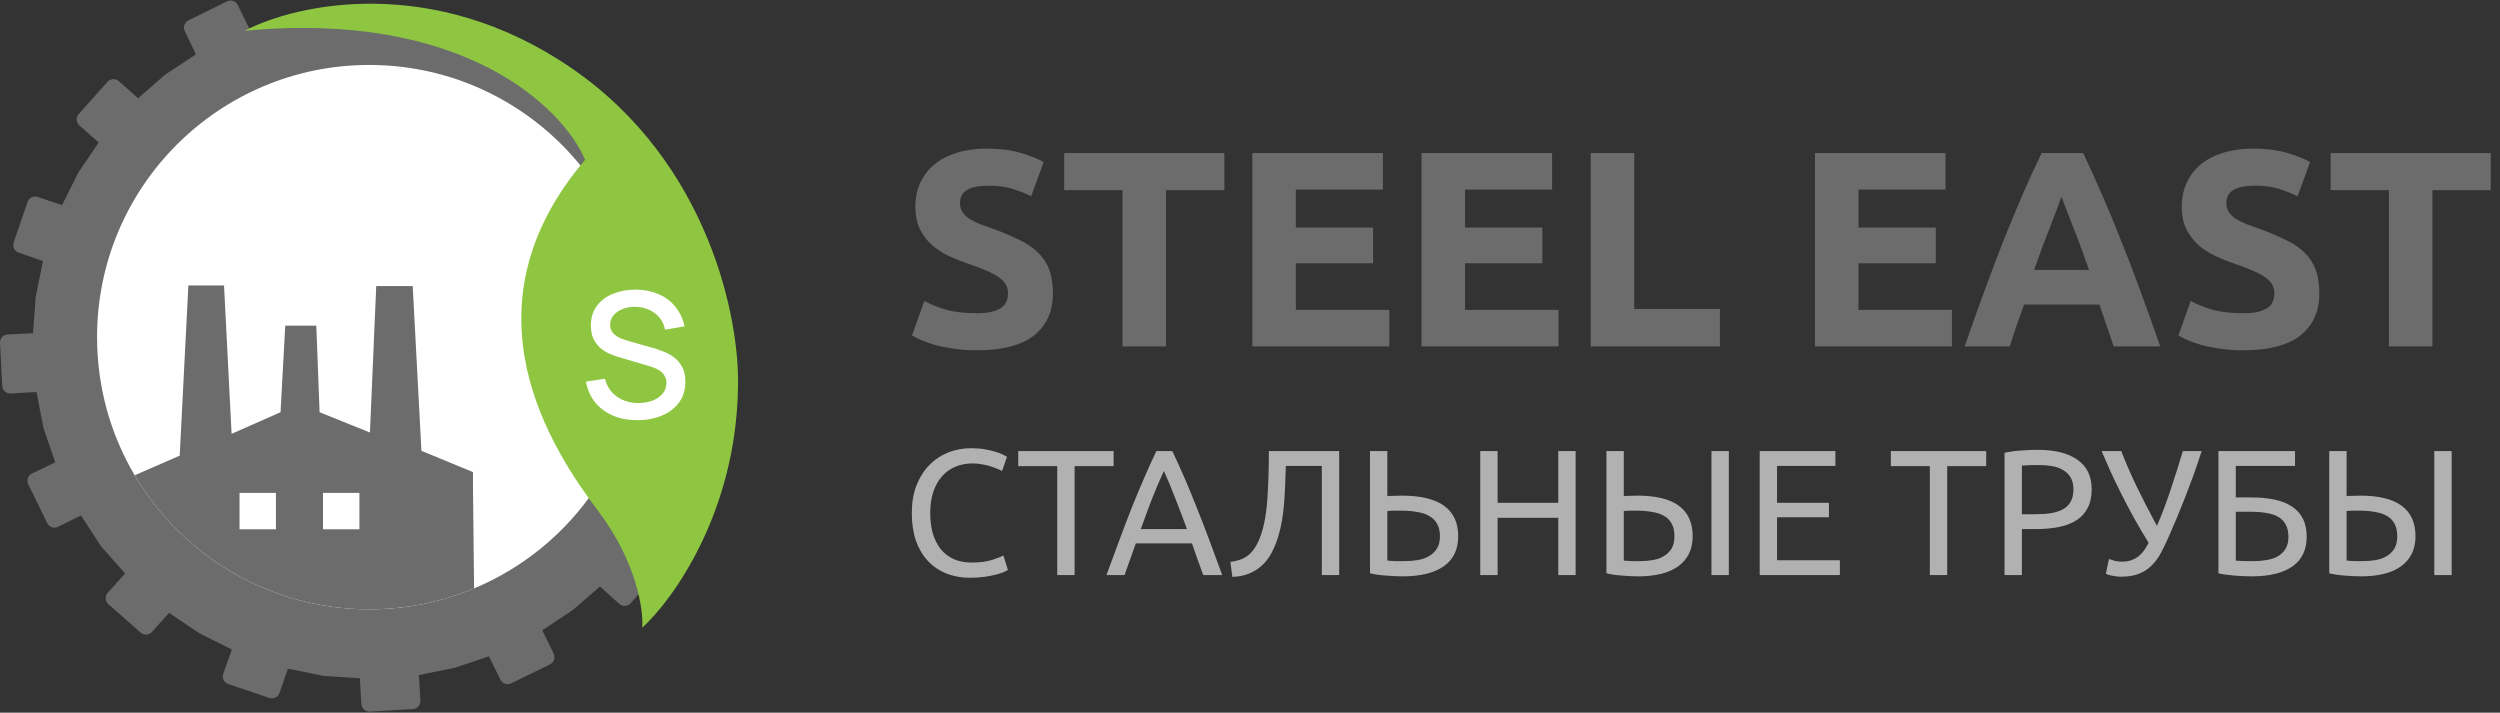 <svg width="221" height="63" viewBox="0 0 221 63" fill="none" xmlns="http://www.w3.org/2000/svg">
<rect x="0" y="0" width="221" height="63" fill="#333333" stroke="none"/>
<path d="M86.344 27.687C86.887 27.687 87.331 27.646 87.676 27.564C88.037 27.465 88.325 27.342 88.539 27.194C88.753 27.029 88.901 26.84 88.983 26.626C89.065 26.413 89.106 26.174 89.106 25.911C89.106 25.352 88.843 24.892 88.317 24.53C87.791 24.152 86.887 23.749 85.604 23.321C85.045 23.124 84.486 22.902 83.927 22.655C83.368 22.392 82.866 22.072 82.422 21.694C81.978 21.299 81.617 20.83 81.337 20.288C81.058 19.729 80.918 19.055 80.918 18.265C80.918 17.476 81.066 16.769 81.362 16.144C81.658 15.503 82.077 14.96 82.62 14.517C83.162 14.073 83.82 13.736 84.593 13.505C85.366 13.259 86.237 13.135 87.207 13.135C88.358 13.135 89.353 13.259 90.192 13.505C91.03 13.752 91.721 14.023 92.263 14.319L91.153 17.353C90.677 17.106 90.142 16.892 89.55 16.712C88.975 16.514 88.276 16.416 87.454 16.416C86.533 16.416 85.867 16.547 85.456 16.81C85.061 17.057 84.864 17.443 84.864 17.969C84.864 18.282 84.938 18.545 85.086 18.759C85.234 18.972 85.44 19.17 85.703 19.351C85.982 19.515 86.295 19.671 86.64 19.819C87.002 19.951 87.396 20.09 87.824 20.238C88.712 20.567 89.484 20.896 90.142 21.225C90.8 21.537 91.343 21.907 91.77 22.335C92.214 22.762 92.543 23.264 92.757 23.839C92.97 24.415 93.077 25.114 93.077 25.936C93.077 27.531 92.518 28.772 91.4 29.66C90.282 30.531 88.597 30.967 86.344 30.967C85.588 30.967 84.905 30.918 84.297 30.819C83.689 30.737 83.146 30.63 82.669 30.498C82.209 30.367 81.806 30.227 81.461 30.079C81.132 29.931 80.852 29.791 80.622 29.66L81.707 26.602C82.217 26.881 82.842 27.136 83.582 27.366C84.338 27.58 85.259 27.687 86.344 27.687ZM108.233 13.53V16.81H103.078V30.622H99.231V16.81H94.076V13.53H108.233ZM110.706 30.622V13.53H122.248V16.761H114.553V20.115H121.385V23.272H114.553V27.391H122.815V30.622H110.706ZM125.663 30.622V13.53H137.205V16.761H129.51V20.115H136.342V23.272H129.51V27.391H137.773V30.622H125.663ZM152.039 27.317V30.622H140.62V13.53H144.467V27.317H152.039ZM160.442 30.622V13.53H171.985V16.761H164.29V20.115H171.122V23.272H164.29V27.391H172.552V30.622H160.442ZM186.843 30.622C186.662 30.03 186.457 29.422 186.227 28.797C186.013 28.172 185.799 27.547 185.585 26.922H178.926C178.712 27.547 178.491 28.172 178.26 28.797C178.047 29.422 177.849 30.03 177.668 30.622H173.673C174.314 28.78 174.923 27.078 175.498 25.517C176.073 23.954 176.633 22.483 177.175 21.102C177.734 19.721 178.277 18.413 178.803 17.18C179.346 15.931 179.905 14.714 180.48 13.53H184.155C184.714 14.714 185.265 15.931 185.807 17.18C186.35 18.413 186.893 19.721 187.435 21.102C187.994 22.483 188.561 23.954 189.137 25.517C189.712 27.078 190.321 28.78 190.962 30.622H186.843ZM182.231 17.402C182.149 17.649 182.026 17.986 181.861 18.413C181.697 18.841 181.508 19.334 181.294 19.893C181.08 20.452 180.842 21.069 180.579 21.743C180.332 22.417 180.077 23.124 179.814 23.864H184.673C184.41 23.124 184.155 22.417 183.908 21.743C183.662 21.069 183.423 20.452 183.193 19.893C182.979 19.334 182.79 18.841 182.626 18.413C182.461 17.986 182.33 17.649 182.231 17.402ZM198.294 27.687C198.836 27.687 199.28 27.646 199.625 27.564C199.987 27.465 200.275 27.342 200.489 27.194C200.702 27.029 200.85 26.84 200.933 26.626C201.015 26.413 201.056 26.174 201.056 25.911C201.056 25.352 200.793 24.892 200.267 24.53C199.74 24.152 198.836 23.749 197.554 23.321C196.995 23.124 196.436 22.902 195.876 22.655C195.317 22.392 194.816 22.072 194.372 21.694C193.928 21.299 193.566 20.83 193.287 20.288C193.007 19.729 192.868 19.055 192.868 18.265C192.868 17.476 193.016 16.769 193.311 16.144C193.607 15.503 194.027 14.96 194.569 14.517C195.112 14.073 195.77 13.736 196.542 13.505C197.315 13.259 198.187 13.135 199.157 13.135C200.308 13.135 201.302 13.259 202.141 13.505C202.98 13.752 203.67 14.023 204.213 14.319L203.103 17.353C202.626 17.106 202.092 16.892 201.5 16.712C200.924 16.514 200.225 16.416 199.403 16.416C198.483 16.416 197.817 16.547 197.406 16.81C197.011 17.057 196.814 17.443 196.814 17.969C196.814 18.282 196.888 18.545 197.036 18.759C197.184 18.972 197.389 19.17 197.652 19.351C197.932 19.515 198.244 19.671 198.589 19.819C198.951 19.951 199.346 20.09 199.773 20.238C200.661 20.567 201.434 20.896 202.092 21.225C202.749 21.537 203.292 21.907 203.72 22.335C204.163 22.762 204.492 23.264 204.706 23.839C204.92 24.415 205.027 25.114 205.027 25.936C205.027 27.531 204.468 28.772 203.35 29.66C202.231 30.531 200.546 30.967 198.294 30.967C197.537 30.967 196.855 30.918 196.246 30.819C195.638 30.737 195.095 30.63 194.619 30.498C194.158 30.367 193.755 30.227 193.41 30.079C193.081 29.931 192.802 29.791 192.572 29.66L193.657 26.602C194.166 26.881 194.791 27.136 195.531 27.366C196.288 27.58 197.208 27.687 198.294 27.687ZM220.182 13.53V16.81H215.028V30.622H211.18V16.81H206.026V13.53H220.182Z" fill="#6C6C6C"/>
<path d="M85.761 51.075C84.991 51.075 84.29 50.949 83.657 50.696C83.024 50.442 82.481 50.073 82.027 49.588C81.574 49.103 81.221 48.507 80.967 47.8C80.725 47.083 80.604 46.266 80.604 45.348C80.604 44.431 80.741 43.619 81.015 42.912C81.3 42.195 81.679 41.594 82.154 41.109C82.629 40.624 83.182 40.255 83.815 40.001C84.448 39.748 85.123 39.622 85.84 39.622C86.293 39.622 86.7 39.653 87.058 39.717C87.427 39.78 87.744 39.854 88.007 39.938C88.281 40.023 88.503 40.107 88.672 40.191C88.84 40.276 88.956 40.339 89.02 40.381L88.577 41.647C88.482 41.583 88.345 41.515 88.165 41.441C87.986 41.367 87.781 41.293 87.548 41.219C87.327 41.146 87.079 41.088 86.805 41.045C86.541 40.993 86.272 40.966 85.998 40.966C85.418 40.966 84.896 41.067 84.432 41.267C83.968 41.467 83.572 41.757 83.246 42.137C82.918 42.517 82.665 42.981 82.486 43.529C82.317 44.067 82.233 44.673 82.233 45.348C82.233 46.002 82.307 46.598 82.454 47.136C82.613 47.674 82.845 48.138 83.151 48.528C83.456 48.908 83.836 49.203 84.29 49.414C84.754 49.625 85.291 49.73 85.903 49.73C86.61 49.73 87.195 49.657 87.659 49.509C88.123 49.361 88.471 49.23 88.703 49.114L89.099 50.379C89.025 50.432 88.893 50.5 88.703 50.585C88.513 50.659 88.276 50.732 87.991 50.806C87.707 50.88 87.374 50.943 86.995 50.996C86.615 51.049 86.204 51.075 85.761 51.075ZM98.444 39.875V41.204H94.995V50.838H93.461V41.204H90.012V39.875H98.444ZM106.369 50.838C106.19 50.363 106.021 49.899 105.863 49.446C105.705 48.982 105.541 48.512 105.372 48.038H100.405L99.408 50.838H97.811C98.233 49.678 98.628 48.607 98.997 47.627C99.366 46.635 99.725 45.697 100.073 44.811C100.431 43.925 100.785 43.081 101.133 42.279C101.481 41.467 101.845 40.666 102.224 39.875H103.632C104.012 40.666 104.376 41.467 104.724 42.279C105.072 43.081 105.42 43.925 105.768 44.811C106.127 45.697 106.49 46.635 106.86 47.627C107.229 48.607 107.624 49.678 108.046 50.838H106.369ZM104.93 46.772C104.592 45.855 104.255 44.969 103.917 44.114C103.59 43.25 103.247 42.422 102.889 41.631C102.52 42.422 102.166 43.25 101.829 44.114C101.502 44.969 101.175 45.855 100.848 46.772H104.93ZM113.67 41.188C113.649 41.779 113.628 42.353 113.607 42.912C113.586 43.461 113.554 43.998 113.512 44.526C113.47 45.043 113.406 45.549 113.322 46.044C113.238 46.54 113.122 47.025 112.974 47.5C112.826 47.974 112.642 48.423 112.42 48.845C112.209 49.256 111.94 49.62 111.613 49.936C111.297 50.242 110.917 50.49 110.474 50.68C110.042 50.87 109.53 50.975 108.94 50.996L108.766 49.667C109.504 49.583 110.074 49.351 110.474 48.971C110.886 48.592 111.223 48.011 111.487 47.231C111.782 46.345 111.967 45.28 112.04 44.035C112.125 42.78 112.167 41.394 112.167 39.875H118.384V50.838H116.85V41.188H113.67ZM128.905 47.405C128.905 48.586 128.478 49.472 127.623 50.063C126.769 50.653 125.567 50.949 124.017 50.949C123.574 50.949 123.088 50.928 122.561 50.885C122.034 50.854 121.549 50.785 121.106 50.68V39.875H122.64V43.861C122.851 43.84 123.062 43.83 123.273 43.83C123.494 43.819 123.711 43.814 123.922 43.814C127.244 43.814 128.905 45.011 128.905 47.405ZM127.291 47.405C127.291 46.962 127.207 46.593 127.038 46.298C126.869 46.002 126.632 45.77 126.326 45.602C126.031 45.433 125.672 45.317 125.25 45.254C124.839 45.18 124.38 45.143 123.874 45.143C123.674 45.143 123.468 45.143 123.257 45.143C123.057 45.143 122.851 45.153 122.64 45.174V49.556C122.83 49.578 123.041 49.593 123.273 49.604C123.516 49.604 123.806 49.604 124.143 49.604C124.554 49.604 124.95 49.572 125.33 49.509C125.709 49.446 126.041 49.33 126.326 49.161C126.622 48.992 126.854 48.771 127.022 48.497C127.202 48.212 127.291 47.848 127.291 47.405ZM137.751 39.875H139.286V50.838H137.751V45.776H132.389V50.838H130.854V39.875H132.389V44.447H137.751V39.875ZM148.02 47.405C148.02 46.962 147.941 46.593 147.782 46.298C147.624 46.002 147.397 45.77 147.102 45.602C146.807 45.433 146.453 45.317 146.042 45.254C145.641 45.18 145.198 45.143 144.713 45.143C144.534 45.143 144.339 45.143 144.128 45.143C143.928 45.143 143.733 45.153 143.543 45.174V49.556C143.901 49.588 144.17 49.604 144.349 49.604C144.529 49.604 144.74 49.604 144.982 49.604C145.372 49.604 145.752 49.572 146.121 49.509C146.49 49.446 146.812 49.33 147.086 49.161C147.371 48.992 147.598 48.771 147.767 48.497C147.935 48.212 148.02 47.848 148.02 47.405ZM149.633 47.405C149.633 47.996 149.523 48.512 149.301 48.955C149.08 49.398 148.763 49.767 148.352 50.063C147.941 50.358 147.44 50.58 146.849 50.727C146.258 50.875 145.594 50.949 144.856 50.949C144.413 50.949 143.938 50.928 143.432 50.885C142.926 50.854 142.451 50.785 142.008 50.68V39.875H143.543V43.861C143.733 43.84 143.933 43.83 144.144 43.83C144.365 43.819 144.571 43.814 144.761 43.814C148.009 43.814 149.633 45.011 149.633 47.405ZM151.294 39.875H152.829V50.838H151.294V39.875ZM155.557 50.838V39.875H162.249V41.188H157.091V44.447H161.679V45.728H157.091V49.525H162.644V50.838H155.557ZM175.58 39.875V41.204H172.132V50.838H170.597V41.204H167.149V39.875H175.58ZM180.112 39.764C181.652 39.764 182.833 40.059 183.655 40.65C184.489 41.23 184.905 42.1 184.905 43.26C184.905 43.893 184.789 44.436 184.557 44.89C184.336 45.333 184.009 45.697 183.576 45.981C183.154 46.255 182.638 46.456 182.026 46.582C181.414 46.709 180.723 46.772 179.954 46.772H178.735V50.838H177.201V40.033C177.633 39.928 178.113 39.859 178.64 39.827C179.178 39.785 179.669 39.764 180.112 39.764ZM180.238 41.109C179.584 41.109 179.083 41.125 178.735 41.156V45.459H179.89C180.418 45.459 180.892 45.428 181.314 45.364C181.736 45.29 182.089 45.174 182.374 45.016C182.669 44.847 182.896 44.621 183.054 44.336C183.212 44.051 183.291 43.687 183.291 43.244C183.291 42.823 183.207 42.474 183.038 42.2C182.88 41.926 182.659 41.71 182.374 41.552C182.1 41.383 181.778 41.267 181.409 41.204C181.04 41.14 180.65 41.109 180.238 41.109ZM191.698 47.484C191.487 47.969 191.266 48.428 191.034 48.86C190.812 49.282 190.543 49.651 190.227 49.968C189.921 50.284 189.547 50.532 189.104 50.711C188.671 50.891 188.133 50.98 187.49 50.98C187.363 50.98 187.232 50.97 187.095 50.949C186.957 50.938 186.826 50.917 186.699 50.885C186.572 50.864 186.462 50.838 186.367 50.806C186.272 50.775 186.203 50.743 186.161 50.711L186.43 49.414C186.567 49.467 186.731 49.52 186.921 49.572C187.121 49.625 187.327 49.651 187.537 49.651C187.854 49.651 188.128 49.614 188.36 49.541C188.603 49.456 188.819 49.346 189.009 49.209C189.199 49.061 189.367 48.887 189.515 48.686C189.663 48.475 189.805 48.243 189.942 47.99C189.478 47.242 189.04 46.498 188.629 45.76C188.218 45.011 187.838 44.288 187.49 43.592C187.142 42.896 186.826 42.237 186.541 41.615C186.256 40.982 186.003 40.402 185.781 39.875H187.522C187.87 40.792 188.313 41.815 188.851 42.944C189.399 44.072 190.005 45.254 190.67 46.487C191.092 45.528 191.492 44.473 191.872 43.324C192.262 42.163 192.626 41.014 192.964 39.875H194.625C194.382 40.634 194.14 41.351 193.897 42.026C193.654 42.691 193.412 43.334 193.169 43.956C192.927 44.568 192.684 45.169 192.442 45.76C192.199 46.34 191.951 46.915 191.698 47.484ZM197.645 41.188V43.972H199.005C199.775 43.972 200.461 44.035 201.062 44.162C201.674 44.288 202.19 44.494 202.612 44.779C203.034 45.053 203.356 45.412 203.577 45.855C203.799 46.287 203.91 46.82 203.91 47.453C203.91 48.613 203.488 49.488 202.644 50.078C201.8 50.659 200.609 50.949 199.069 50.949C198.847 50.949 198.605 50.943 198.341 50.933C198.088 50.922 197.83 50.906 197.566 50.885C197.313 50.864 197.06 50.838 196.806 50.806C196.553 50.775 196.321 50.732 196.11 50.68V39.875H202.881V41.188H197.645ZM199.195 49.604C199.607 49.604 199.997 49.572 200.366 49.509C200.746 49.446 201.078 49.335 201.363 49.177C201.647 49.008 201.874 48.787 202.043 48.512C202.212 48.238 202.296 47.89 202.296 47.468C202.296 47.025 202.217 46.661 202.059 46.377C201.911 46.092 201.695 45.865 201.41 45.697C201.125 45.528 200.772 45.412 200.35 45.348C199.939 45.275 199.469 45.238 198.942 45.238H197.645V49.556C197.761 49.567 197.898 49.578 198.056 49.588C198.193 49.599 198.357 49.604 198.547 49.604C198.737 49.604 198.953 49.604 199.195 49.604ZM211.917 47.405C211.917 46.962 211.837 46.593 211.679 46.298C211.521 46.002 211.294 45.77 210.999 45.602C210.704 45.433 210.35 45.317 209.939 45.254C209.538 45.18 209.095 45.143 208.61 45.143C208.431 45.143 208.236 45.143 208.025 45.143C207.825 45.143 207.629 45.153 207.44 45.174V49.556C207.798 49.588 208.067 49.604 208.246 49.604C208.426 49.604 208.637 49.604 208.879 49.604C209.269 49.604 209.649 49.572 210.018 49.509C210.387 49.446 210.709 49.33 210.983 49.161C211.268 48.992 211.495 48.771 211.663 48.497C211.832 48.212 211.917 47.848 211.917 47.405ZM213.53 47.405C213.53 47.996 213.419 48.512 213.198 48.955C212.976 49.398 212.66 49.767 212.249 50.063C211.837 50.358 211.337 50.58 210.746 50.727C210.155 50.875 209.491 50.949 208.753 50.949C208.31 50.949 207.835 50.928 207.329 50.885C206.823 50.854 206.348 50.785 205.905 50.68V39.875H207.44V43.861C207.629 43.84 207.83 43.83 208.041 43.83C208.262 43.819 208.468 43.814 208.658 43.814C211.906 43.814 213.53 45.011 213.53 47.405ZM215.191 39.875H216.726V50.838H215.191V39.875Z" fill="#B1B1B1"/>
<path d="M0.907 34.788C0.732 34.788 0.562 34.723 0.431 34.605L0.431 34.605C0.29 34.478 0.205 34.3 0.196 34.108L0.001 30.315C-0.009 30.125 0.057 29.939 0.184 29.799C0.311 29.659 0.489 29.575 0.679 29.565L2.921 29.456L3.153 26.292C3.155 26.262 3.16 26.233 3.165 26.204L3.795 23.076L1.65 22.333C1.278 22.203 1.081 21.798 1.209 21.425L2.437 17.855C2.539 17.559 2.815 17.373 3.112 17.373C3.187 17.373 3.264 17.384 3.34 17.41L5.484 18.132L6.908 15.284C6.923 15.257 6.938 15.229 6.956 15.203L8.724 12.599L7.019 11.09C6.877 10.965 6.791 10.787 6.779 10.598C6.767 10.408 6.833 10.222 6.959 10.08L9.498 7.235C9.639 7.077 9.835 6.997 10.031 6.997C10.199 6.997 10.368 7.056 10.504 7.176L12.21 8.685L14.583 6.615C14.607 6.594 14.633 6.573 14.66 6.556L17.319 4.807L16.333 2.746C16.163 2.394 16.31 1.97 16.661 1.797L20.065 0.124C20.164 0.074 20.272 0.05 20.38 0.05C20.457 0.05 20.535 0.062 20.61 0.088C20.79 0.149 20.937 0.28 21.021 0.45L22.029 2.511L25.035 1.51C25.065 1.501 25.094 1.493 25.124 1.486L28.222 0.88C29.29 0.731 31.828 0.461 33.444 0.567L36.609 0.777C36.641 0.779 36.672 0.783 36.703 0.79L39.808 1.419C40.845 1.691 43.286 2.415 44.752 3.135L47.589 4.531C47.619 4.545 47.649 4.563 47.676 4.581L50.311 6.378C51.24 7.098 53.322 8.797 54.219 9.836L56.294 12.238C56.314 12.261 56.334 12.286 56.35 12.312L58.096 14.967C58.541 15.644 59.814 18.376 60.394 19.658L61.396 22.661L61.396 22.661C61.405 22.692 61.414 22.724 61.419 22.756L62.002 25.876C62.151 27.087 62.425 29.827 62.332 31.095L62.098 34.264C62.096 34.294 62.092 34.324 62.086 34.354L61.457 37.45L63.626 38.195C63.806 38.257 63.954 38.389 64.037 38.56C64.12 38.731 64.131 38.929 64.068 39.108L62.813 42.679C62.71 42.972 62.434 43.156 62.139 43.156C62.065 43.156 61.989 43.145 61.914 43.12L59.738 42.394L58.314 45.218C58.301 45.245 58.286 45.27 58.269 45.295L56.498 47.929L58.207 49.441C58.501 49.702 58.53 50.15 58.272 50.446L55.761 53.319C55.636 53.462 55.458 53.55 55.266 53.562C55.252 53.563 55.237 53.563 55.223 53.563C55.047 53.563 54.877 53.498 54.746 53.38L53.038 51.847L50.641 53.918C50.618 53.938 50.593 53.956 50.568 53.972L47.938 55.718L48.946 57.779C49.028 57.949 49.041 58.146 48.979 58.325C48.918 58.504 48.787 58.651 48.617 58.734L45.186 60.408C45.084 60.458 44.978 60.48 44.873 60.48C44.608 60.48 44.355 60.333 44.231 60.08L43.223 58.02L40.245 59.02C40.218 59.028 40.189 59.037 40.159 59.043L37.029 59.673L37.161 61.928C37.184 62.322 36.884 62.659 36.49 62.682L32.697 62.905C32.682 62.907 32.669 62.907 32.655 62.907C32.48 62.907 32.31 62.842 32.18 62.726C32.038 62.6 31.953 62.423 31.941 62.233L31.811 59.962L28.647 59.753C28.614 59.751 28.582 59.746 28.551 59.74L25.453 59.111L24.709 61.255C24.606 61.55 24.331 61.734 24.034 61.734C23.958 61.734 23.881 61.722 23.805 61.697L20.178 60.469C19.997 60.408 19.849 60.275 19.765 60.103C19.681 59.932 19.671 59.733 19.735 59.553L20.499 57.415L17.661 55.997C17.634 55.983 17.608 55.967 17.582 55.951L14.945 54.177L13.435 55.863C13.294 56.02 13.099 56.1 12.903 56.1C12.735 56.1 12.566 56.041 12.431 55.921L9.586 53.41C9.443 53.284 9.356 53.106 9.345 52.917C9.334 52.726 9.399 52.539 9.526 52.398L11.055 50.694L8.964 48.326C8.942 48.3 8.92 48.273 8.902 48.244L7.156 45.566L5.13 46.568C5.031 46.618 4.922 46.642 4.814 46.642C4.736 46.642 4.658 46.63 4.583 46.604C4.403 46.543 4.255 46.412 4.172 46.242L2.498 42.81C2.415 42.639 2.403 42.442 2.465 42.262C2.528 42.083 2.66 41.935 2.832 41.853L4.881 40.871L3.858 37.873C3.848 37.843 3.839 37.812 3.833 37.779L3.226 34.654L0.949 34.786C0.934 34.788 0.921 34.788 0.907 34.788Z" fill="#6C6C6C"/>
<path d="M56.703 29.803C56.703 39.808 50.596 48.387 41.907 52.016C39.055 53.207 35.925 53.864 32.641 53.864C23.812 53.864 16.094 49.109 11.908 42.02C9.793 38.439 8.58 34.263 8.58 29.803C8.58 16.515 19.353 5.742 32.641 5.742C45.93 5.742 56.703 16.515 56.703 29.803Z" fill="white"/>
<path d="M15.886 40.279L12.55 41.733L11.908 42.02C16.094 49.109 23.813 53.864 32.642 53.864C35.925 53.864 39.056 53.207 41.907 52.016L41.811 42.896V41.733L37.254 39.853L36.484 25.287H33.259L32.703 38.236L28.252 36.44L27.961 28.79H25.216L24.799 36.44L20.474 38.35L19.804 25.238H16.651L15.886 40.279Z" fill="#6C6C6C"/>
<path d="M65.235 34.28C65.069 45.25 59.526 52.987 56.775 55.485C56.889 53.926 56.281 49.695 52.927 45.243C48.735 39.679 40.538 27.252 51.728 14.121C49.773 9.551 41.017 0.874 21.626 2.724C26.168 0.329 38.308 -2.363 50.53 6.028C62.753 14.418 65.426 28.359 65.235 34.28Z" fill="#8EC641"/>
<path d="M56.338 37.146C55.542 37.146 54.823 37.01 54.181 36.738C53.545 36.461 53.018 36.068 52.602 35.56C52.191 35.046 51.925 34.438 51.801 33.734L53.48 33.48C53.65 34.158 54.004 34.687 54.543 35.067C55.083 35.441 55.712 35.629 56.43 35.629C56.877 35.629 57.288 35.56 57.663 35.421C58.038 35.277 58.338 35.074 58.564 34.812C58.795 34.545 58.911 34.227 58.911 33.857C58.911 33.657 58.875 33.48 58.803 33.326C58.736 33.172 58.641 33.038 58.518 32.925C58.4 32.807 58.253 32.707 58.079 32.625C57.909 32.538 57.722 32.463 57.517 32.402L54.674 31.562C54.397 31.48 54.115 31.375 53.827 31.246C53.539 31.113 53.275 30.941 53.034 30.73C52.797 30.515 52.605 30.25 52.456 29.937C52.307 29.618 52.233 29.233 52.233 28.781C52.233 28.099 52.407 27.521 52.756 27.048C53.111 26.571 53.588 26.211 54.189 25.97C54.79 25.724 55.462 25.6 56.207 25.6C56.957 25.611 57.627 25.744 58.217 26.001C58.813 26.258 59.306 26.627 59.696 27.11C60.092 27.588 60.364 28.168 60.513 28.851L58.787 29.143C58.71 28.727 58.546 28.371 58.294 28.073C58.043 27.77 57.735 27.539 57.37 27.38C57.005 27.215 56.61 27.131 56.184 27.125C55.773 27.115 55.396 27.177 55.052 27.31C54.713 27.444 54.441 27.631 54.235 27.873C54.035 28.114 53.935 28.391 53.935 28.704C53.935 29.012 54.025 29.262 54.204 29.451C54.384 29.642 54.605 29.793 54.867 29.906C55.134 30.014 55.398 30.104 55.66 30.176L57.709 30.753C57.966 30.825 58.256 30.923 58.579 31.046C58.908 31.164 59.224 31.331 59.527 31.547C59.835 31.762 60.089 32.05 60.289 32.409C60.49 32.764 60.59 33.21 60.59 33.749C60.59 34.309 60.477 34.802 60.251 35.228C60.025 35.649 59.714 36.004 59.319 36.291C58.929 36.574 58.477 36.787 57.963 36.931C57.45 37.074 56.908 37.146 56.338 37.146Z" fill="white"/>
<rect x="21.176" y="43.572" width="3.217" height="3.217" fill="white"/>
<rect x="28.555" y="43.572" width="3.217" height="3.217" fill="white"/>
</svg>

